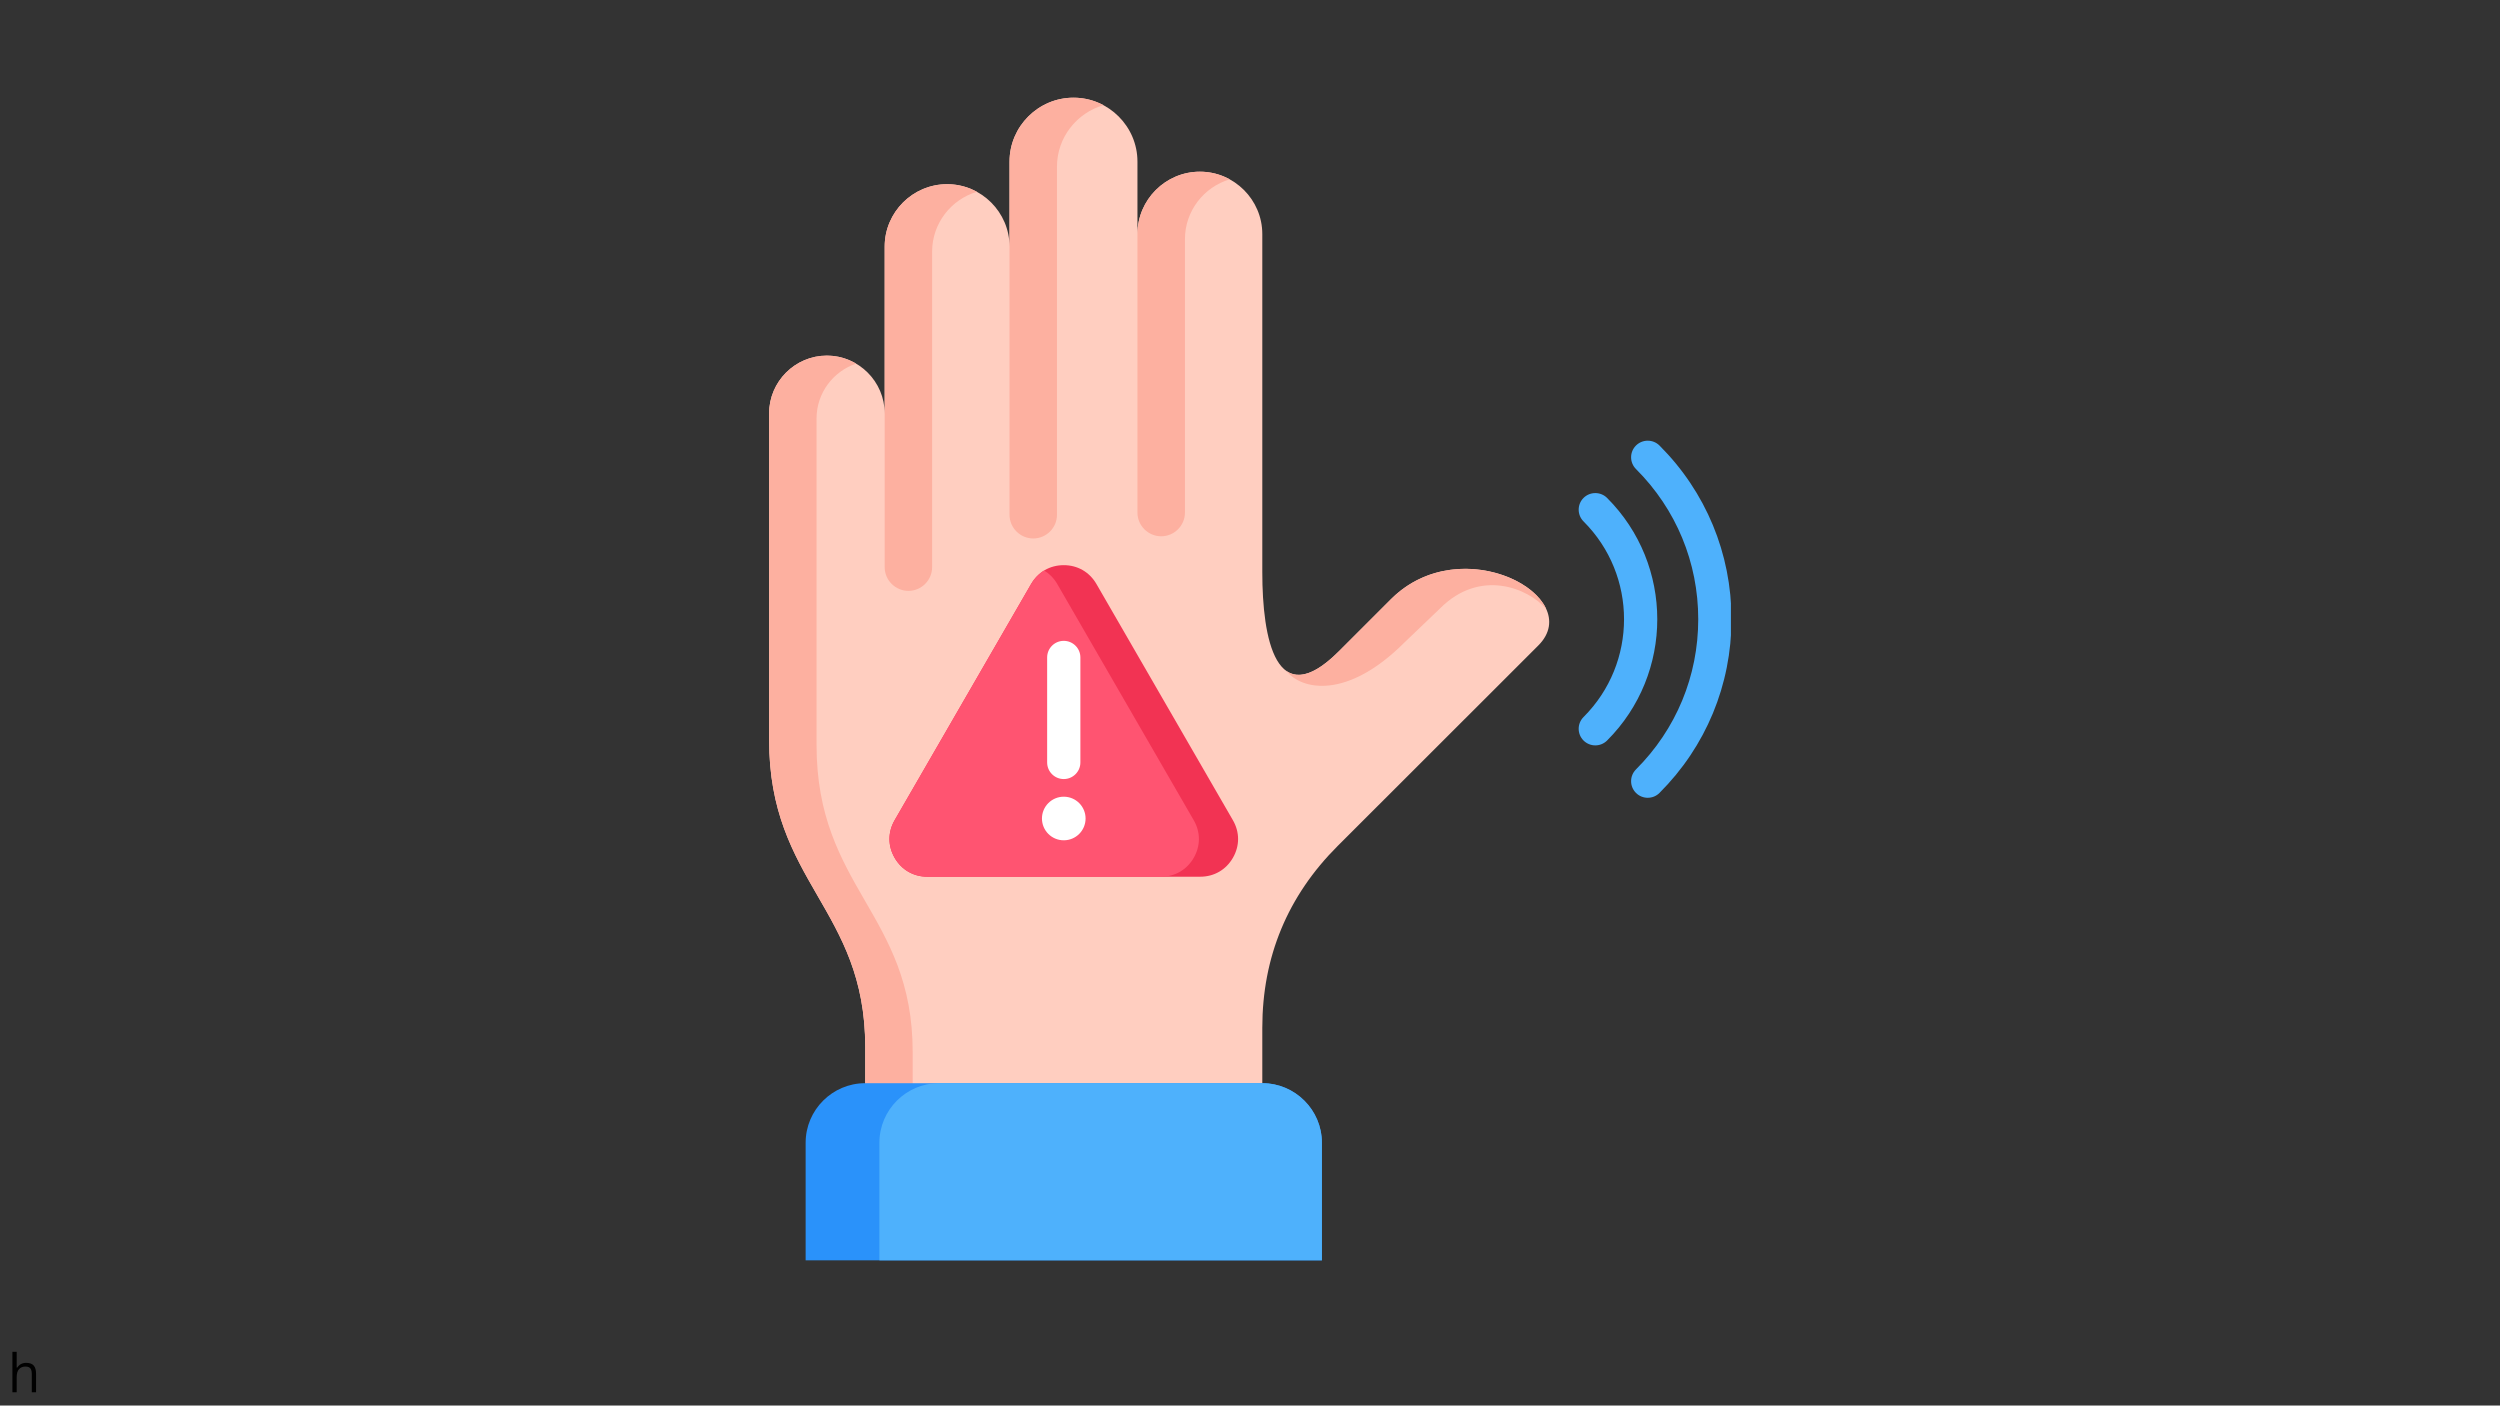 <?xml version="1.0" encoding="utf-8"?>
<svg xmlns="http://www.w3.org/2000/svg" height="768" preserveAspectRatio="xMidYMid meet" version="1.2" viewBox="0 0 1024.5 576" width="1366" zoomAndPan="magnify">
  <rect x="0" y="0" width="1024.5" height="576" fill="#333333" stroke="none"/>
  <defs>
    <clipPath id="20b7de4141">
      <path d="M 315.02 40 L 635 40 L 635 465 L 315.02 465 Z M 315.02 40"/>
    </clipPath>
    <clipPath id="773ec71106">
      <path d="M 315.02 145 L 375 145 L 375 465 L 315.02 465 Z M 315.02 145"/>
    </clipPath>
    <clipPath id="908ec33352">
      <path d="M 646 180 L 709.328 180 L 709.328 327 L 646 327 Z M 646 180"/>
    </clipPath>
  </defs>
  <g id="f17d6d9fb4">
    <g clip-path="url(#20b7de4141)" clip-rule="nonzero">
      <path d="M 548.191 346.664 L 630.402 264.516 C 650.277 244.656 599.02 216.566 570.008 245.555 L 548.586 266.977 C 522.891 292.637 517.293 261.566 517.293 234.523 L 517.293 95.93 C 517.293 81.863 505.785 70.359 491.719 70.359 C 477.641 70.359 466.129 81.863 466.129 95.93 L 466.129 66.227 C 466.129 51.824 454.328 40.035 439.914 40.035 C 425.5 40.035 413.703 51.824 413.703 66.227 L 413.703 101.035 C 413.703 86.98 402.191 75.48 388.129 75.48 C 374.047 75.48 362.539 86.98 362.539 101.035 L 362.539 169.406 C 362.539 156.383 351.879 145.734 338.848 145.734 C 325.832 145.734 315.176 156.383 315.176 169.406 L 315.176 303.199 C 315.176 361.766 354.57 372.297 354.57 429.027 L 354.57 464.43 L 517.293 464.43 L 517.293 421.188 C 517.293 392.168 527.648 367.191 548.191 346.664 Z M 548.191 346.664" style="stroke:none;fill-rule:evenodd;fill:#ffcec0;fill-opacity:1;"/>
    </g>
    <path d="M 633.625 249.551 C 626.707 234.387 591.98 223.602 570.008 245.555 L 548.586 266.977 C 538.809 276.73 531.953 278.281 527.191 274.984 C 533.352 282.762 552.008 286.789 575.422 263.406 L 590.203 249.262 C 606.637 232.836 626.328 241.086 633.625 249.551 Z M 633.625 249.551" style="stroke:none;fill-rule:evenodd;fill:#fdb0a0;fill-opacity:1;"/>
    <g clip-path="url(#773ec71106)" clip-rule="nonzero">
      <path d="M 350.844 149.016 C 347.316 146.934 343.227 145.734 338.848 145.734 C 325.832 145.734 315.176 156.383 315.176 169.406 L 315.176 303.199 C 315.176 361.766 354.555 372.297 354.57 429.027 L 354.57 464.43 C 354.57 464.43 374.016 464.43 374.016 464.43 L 374.016 431.094 C 374.016 374.379 334.621 363.832 334.621 305.277 L 334.621 171.473 C 334.621 161.062 341.449 152.16 350.844 149.016 Z M 350.844 149.016" style="stroke:none;fill-rule:evenodd;fill:#fdb0a0;fill-opacity:1;"/>
    </g>
    <path d="M 400.336 78.594 C 396.703 76.605 392.535 75.48 388.129 75.48 C 374.047 75.48 362.539 86.98 362.539 101.035 L 362.539 232.426 C 362.539 237.762 366.918 242.137 372.27 242.137 C 377.621 242.137 381.984 237.762 381.984 232.426 L 381.984 103.117 C 381.984 91.555 389.754 81.738 400.336 78.594 Z M 400.336 78.594" style="stroke:none;fill-rule:evenodd;fill:#fdb0a0;fill-opacity:1;"/>
    <path d="M 452.199 43.105 C 448.535 41.145 444.355 40.035 439.914 40.035 C 425.5 40.035 413.703 51.824 413.703 66.227 L 413.703 210.957 C 413.703 216.293 418.082 220.668 423.434 220.668 C 428.77 220.668 433.148 216.309 433.148 210.957 L 433.148 68.293 C 433.148 56.383 441.238 46.25 452.199 43.105 Z M 452.199 43.105" style="stroke:none;fill-rule:evenodd;fill:#fdb0a0;fill-opacity:1;"/>
    <path d="M 354.555 443.887 L 517.293 443.887 C 530.719 443.887 541.711 454.855 541.711 468.273 L 541.711 516.496 L 330.152 516.496 L 330.152 468.273 C 330.152 454.855 341.129 443.887 354.57 443.887 Z M 354.555 443.887" style="stroke:none;fill-rule:evenodd;fill:#2a92fa;fill-opacity:1;"/>
    <path d="M 384.781 443.887 L 517.293 443.887 C 517.293 443.887 517.324 443.887 517.324 443.887 C 530.734 443.902 541.711 454.871 541.711 468.273 L 541.711 516.496 L 360.379 516.496 L 360.379 468.273 C 360.379 454.855 371.355 443.887 384.781 443.887 Z M 384.781 443.887" style="stroke:none;fill-rule:evenodd;fill:#4eb1fc;fill-opacity:1;"/>
    <path d="M 503.93 73.488 C 500.293 71.5 496.129 70.359 491.719 70.359 C 477.641 70.359 466.129 81.875 466.129 95.93 L 466.129 210.062 C 466.129 215.395 470.508 219.77 475.859 219.77 C 481.211 219.77 485.59 215.395 485.59 210.062 L 485.59 97.996 C 485.59 86.449 493.359 76.637 503.93 73.488 Z M 503.93 73.488" style="stroke:none;fill-rule:evenodd;fill:#fdb0a0;fill-opacity:1;"/>
    <path d="M 491.84 359.277 L 380.023 359.277 C 374.336 359.277 369.473 356.465 366.629 351.559 C 363.785 346.637 363.785 341.012 366.629 336.105 L 422.535 239.34 C 425.379 234.418 430.246 231.605 435.934 231.605 C 441.602 231.605 446.484 234.418 449.328 239.34 L 505.234 336.105 C 508.078 341.012 508.078 346.637 505.234 351.559 C 502.395 356.465 497.512 359.277 491.84 359.277 Z M 491.84 359.277" style="stroke:none;fill-rule:evenodd;fill:#f23353;fill-opacity:1;"/>
    <path d="M 475.785 359.277 L 380.023 359.277 C 374.336 359.277 369.473 356.465 366.629 351.559 C 363.785 346.637 363.785 341.012 366.629 336.105 L 422.535 239.34 C 423.906 236.969 425.73 235.102 427.902 233.793 C 430.062 235.102 431.902 236.969 433.27 239.34 L 489.18 336.105 C 492.023 341.012 492.023 346.637 489.18 351.559 C 486.336 356.465 481.457 359.277 475.785 359.277 Z M 475.785 359.277" style="stroke:none;fill-rule:evenodd;fill:#ff5471;fill-opacity:1;"/>
    <path d="M 429.121 269.422 C 429.121 265.672 432.16 262.617 435.934 262.617 C 439.688 262.617 442.742 265.672 442.742 269.422 L 442.742 312.449 C 442.742 316.219 439.688 319.258 435.934 319.258 C 432.16 319.258 429.121 316.219 429.121 312.449 Z M 435.934 326.488 C 440.875 326.488 444.871 330.5 444.871 335.422 C 444.871 340.359 440.875 344.355 435.934 344.355 C 430.988 344.355 426.992 340.359 426.992 335.422 C 426.992 330.5 430.988 326.488 435.934 326.488 Z M 435.934 326.488" style="stroke:none;fill-rule:evenodd;fill:#ffffff;fill-opacity:1;"/>
    <g clip-path="url(#908ec33352)" clip-rule="nonzero">
      <path d="M 653.758 305.461 C 652.008 305.461 650.277 304.793 648.938 303.473 C 646.277 300.812 646.277 296.512 648.938 293.84 C 671.062 271.73 671.062 235.785 648.938 213.68 C 646.277 211.02 646.277 206.703 648.938 204.047 C 651.598 201.402 655.918 201.402 658.578 204.047 C 686.008 231.469 686.008 276.062 658.578 303.473 C 657.242 304.793 655.508 305.461 653.758 305.461 Z M 675.242 326.93 C 676.992 326.93 678.727 326.277 680.062 324.938 C 699.086 305.934 709.562 280.652 709.562 253.758 C 709.562 226.883 699.086 201.586 680.062 182.578 C 677.402 179.934 673.082 179.934 670.422 182.578 C 667.762 185.238 667.762 189.551 670.422 192.211 C 686.891 208.648 695.938 230.512 695.938 253.758 C 695.938 277.004 686.891 298.867 670.422 315.305 C 667.762 317.98 667.762 322.281 670.422 324.938 C 671.762 326.277 673.496 326.93 675.242 326.93 Z M 675.242 326.93" style="stroke:none;fill-rule:evenodd;fill:#4eb1fc;fill-opacity:1;"/>
    </g>
    <g style="fill:#000000;fill-opacity:1;">
      <g transform="translate(3.024, 570.562)">
        <path d="M 2.062 0 L 2.062 -16.594 L 3.812 -16.594 L 3.812 -10.156 L 4.031 -10.109 C 4.875 -11.41 6.098 -12.062 7.703 -12.062 C 9.117 -12.062 10.145 -11.695 10.781 -10.969 C 11.426 -10.25 11.75 -9.133 11.75 -7.625 L 11.75 0 L 10 0 L 10 -7.578 C 10 -8.297 9.906 -8.867 9.719 -9.297 C 9.539 -9.734 9.258 -10.051 8.875 -10.25 C 8.5 -10.445 8 -10.547 7.375 -10.547 C 6.301 -10.547 5.438 -10.195 4.781 -9.5 C 4.133 -8.801 3.812 -7.66 3.812 -6.078 L 3.812 0 Z M 2.062 0" style="stroke:none"/>
      </g>
    </g>
  </g>
</svg>